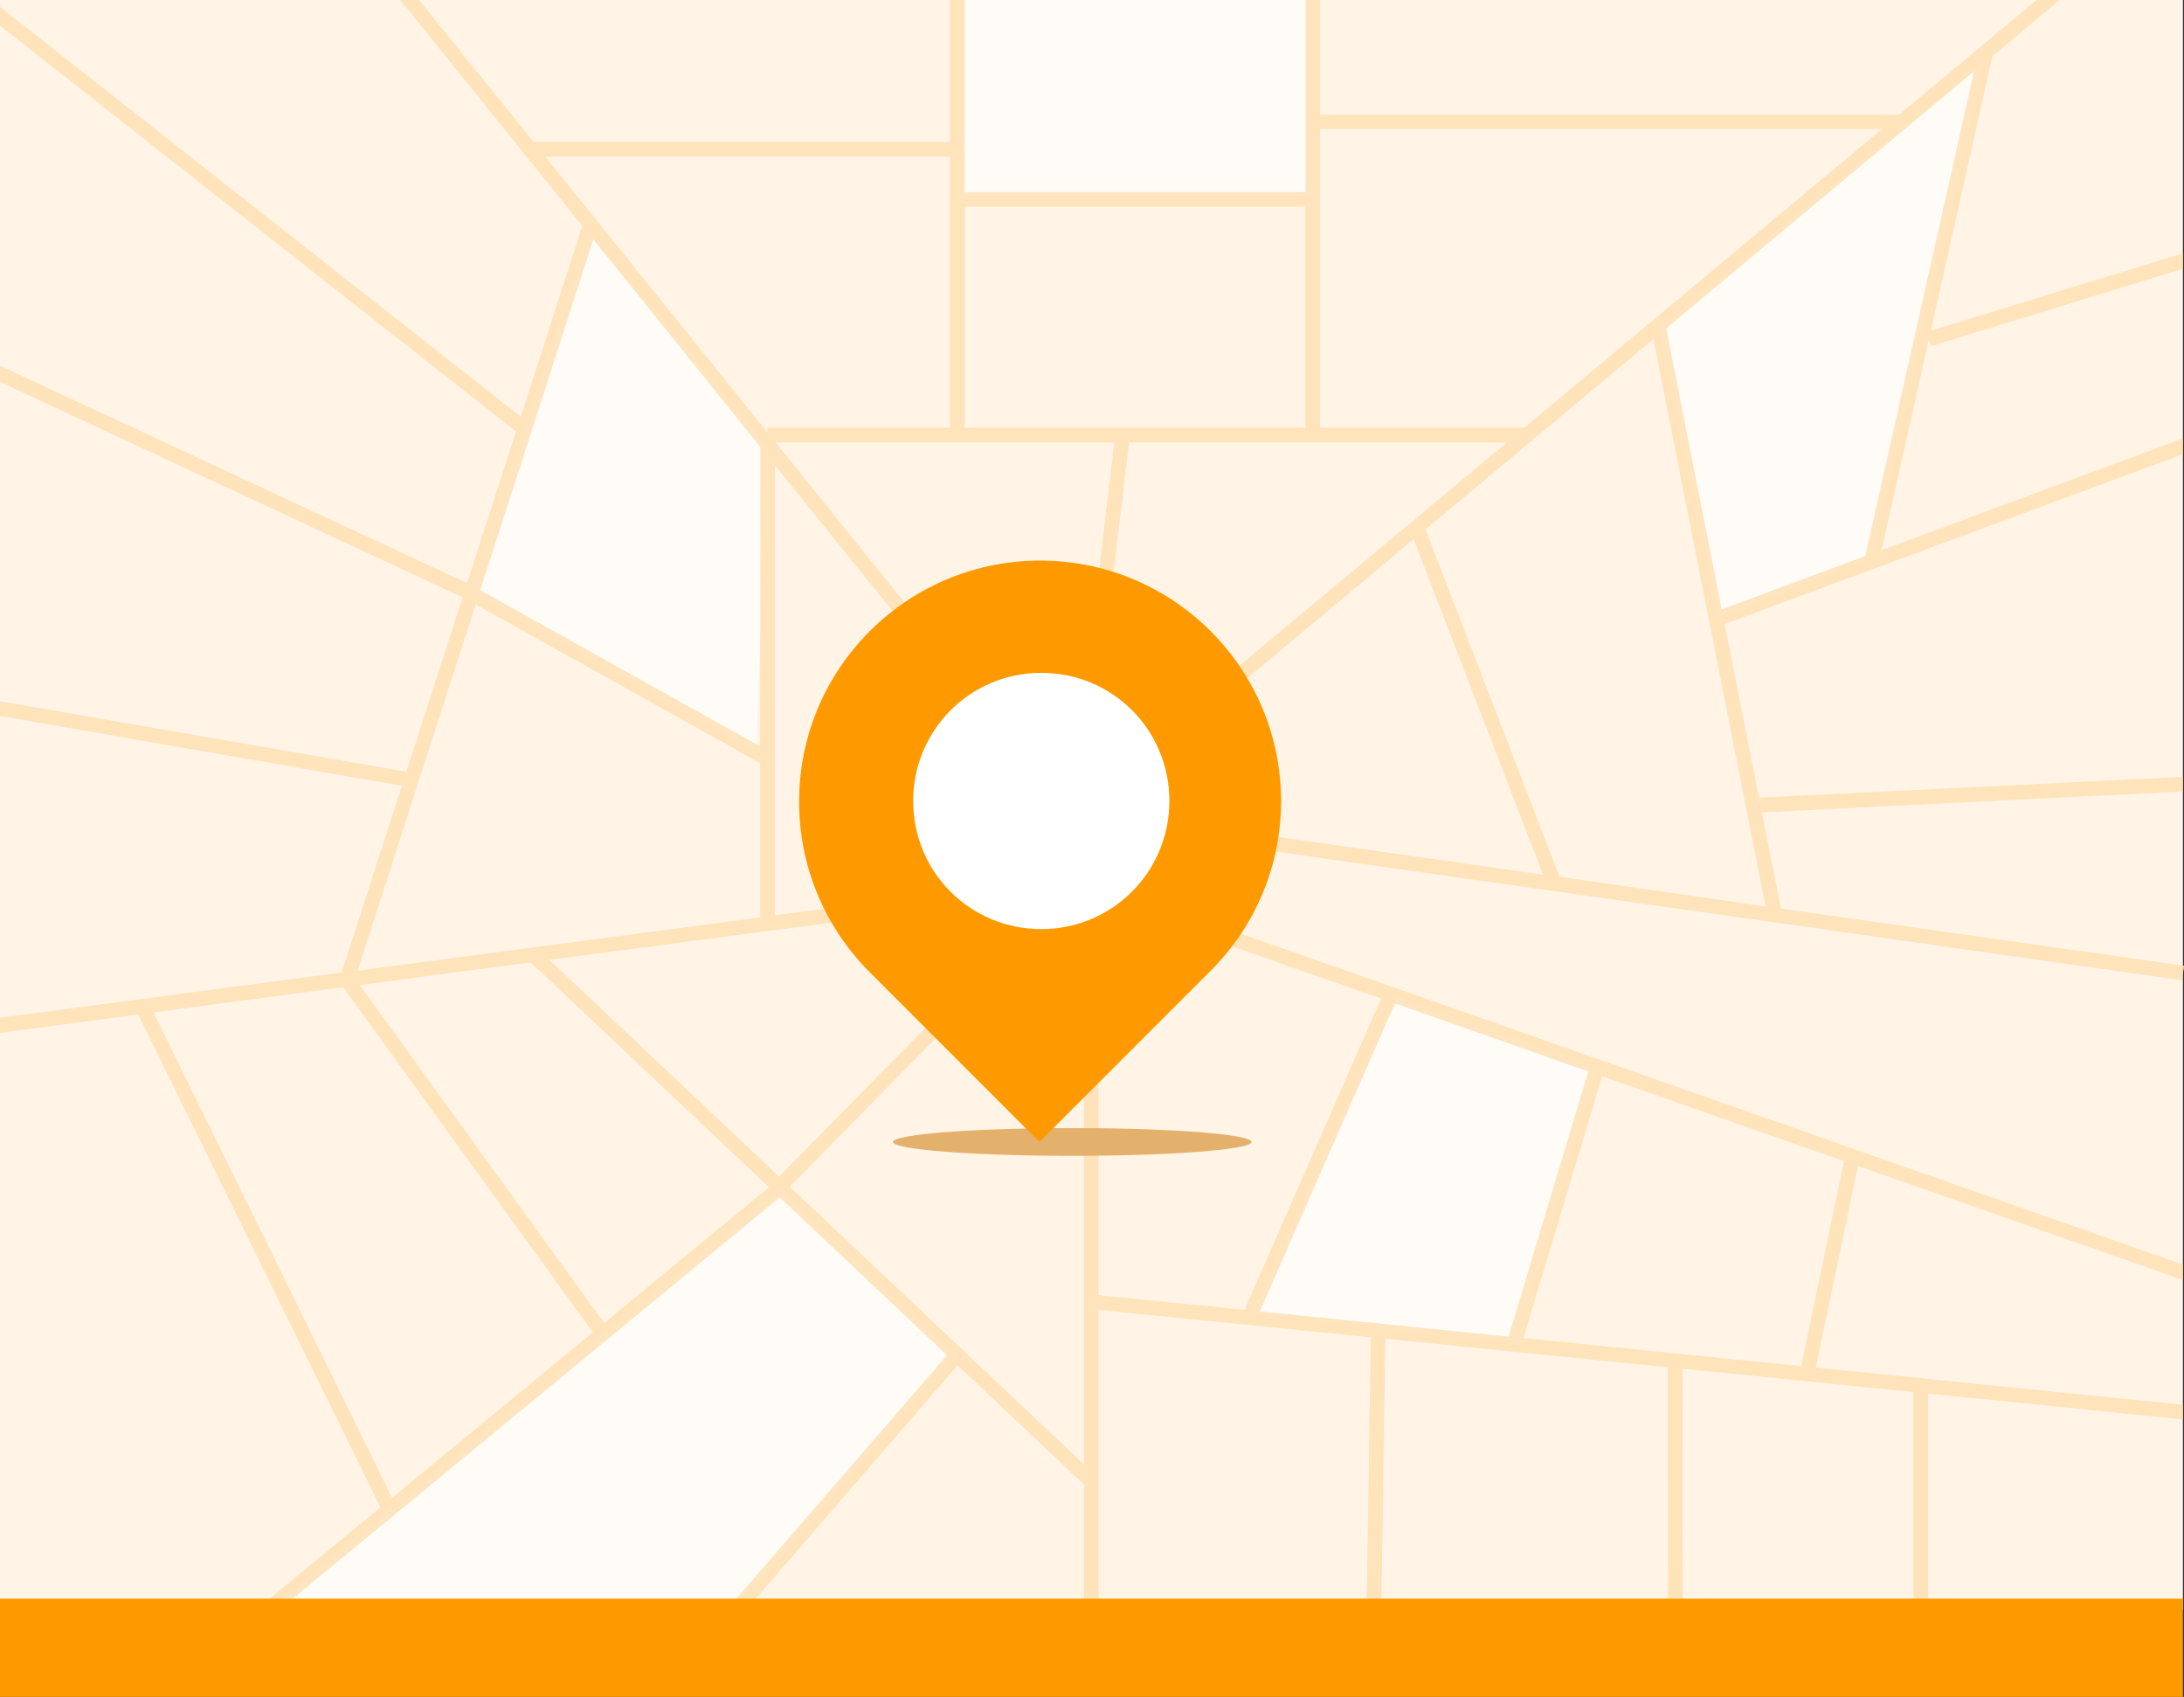 <?xml version="1.0" encoding="utf-8"?>
<!-- Generator: Adobe Illustrator 21.1.0, SVG Export Plug-In . SVG Version: 6.00 Build 0)  -->
<svg version="1.1" id="Icons" xmlns="http://www.w3.org/2000/svg" xmlns:xlink="http://www.w3.org/1999/xlink" x="0px" y="0px"
	 viewBox="0 0 598.4 464.8" style="enable-background:new 0 0 598.4 464.8;" xml:space="preserve">
<rect x="0" y="0" width="598.4" height="464.8" fill="#333333" stroke="none"/>
<style type="text/css">
	.st0{fill:#FFF4E6;}
	.st1{fill:#FFFCF7;}
	.st2{fill:#F0CE9E;}
	.st3{opacity:0.7;}
	.st4{fill:#FFDBA6;}
	.st5{fill:#FF9900;}
	.st6{fill:#E3B16B;}
	.st7{fill:#FFFFFF;}
	.st8{fill:none;}
</style>
<rect x="0" y="0" class="st0" width="598.1" height="441"/>
<polygon class="st1" points="543.4,17.3 513.1,152.4 470.3,169.6 454.4,89.1 "/>
<circle class="st2" cx="299" cy="224.2" r="33.3"/>
<polygon class="st1" points="437.4,292.1 382.5,272.8 342.8,359.6 416.2,368.4 "/>
<polygon class="st1" points="161,63.5 210.3,121.7 207.1,206.1 128.7,162.3 "/>
<rect x="262.3" y="0" class="st1" width="97.3" height="54.6"/>
<polygon class="st1" points="186.2,458.7 76.9,437.9 213.6,325.2 262.3,371.2 "/>
<g class="st3">
	<g>
		<path class="st4" d="M324.7,200c-0.9-1-1.9-1.9-2.9-2.8c-5.6-4.7-12.7-7.8-20.5-8.2c-0.7,0-1.5-0.1-2.2-0.1c-0.6,0-1.2,0-1.8,0
			c-8.7,0.4-16.5,4-22.4,9.6c-1,0.9-1.9,1.9-2.8,2.9c-5.2,6.2-8.4,14.1-8.4,22.8c0,7,2,13.5,5.5,18.9c0.8,1.3,1.7,2.5,2.7,3.7
			c2.4,2.9,5.3,5.4,8.6,7.5c1.2,0.7,2.4,1.4,3.7,2c3.9,1.8,8.3,3,12.9,3.2c0.7,0,1.3,0.1,2,0.1c0.7,0,1.3,0,2-0.1
			c6.9-0.4,13.3-2.8,18.7-6.6c1.3-0.9,2.5-1.9,3.6-3c5.3-5,9-11.6,10.4-19c0.3-1.3,0.4-2.6,0.5-4c0.1-0.9,0.1-1.8,0.1-2.7
			C334.4,214.9,330.7,206.3,324.7,200z M299,255.6c-17.3,0-31.3-14.1-31.3-31.3s14.1-31.3,31.3-31.3c17.3,0,31.3,14.1,31.3,31.3
			S316.3,255.6,299,255.6z"/>
	</g>
	<g>
		<polygon class="st4" points="558,0 520.4,31.4 515.6,35.4 417.6,117.2 412.9,121.2 321.8,197.2 320.5,198.3 323,201.4 324.7,200 
			387.3,147.7 390.6,145 453.1,92.8 456.6,89.9 540.9,19.5 546,15.3 564.3,0 		"/>
	</g>
	<g>
		<rect x="297" y="257.6" class="st4" width="4" height="180.3"/>
	</g>
	<g>
		<polygon class="st4" points="598.4,264.6 598.1,266.6 597.8,268.5 333.7,231 331.8,230.7 332.4,226.7 334.3,227 422.8,239.6 
			427.4,240.2 483.8,248.3 488,248.9 598.1,264.5 		"/>
	</g>
	<g>
		<polygon class="st4" points="598.1,346.4 323.3,249.9 320,248.8 318.7,252.6 319.7,252.9 378.3,273.5 382.1,274.8 434.9,293.4 
			438.7,294.7 505.1,318 508.9,319.3 598.1,350.6 		"/>
	</g>
	<g>
		<polygon class="st4" points="598.1,384.8 497.4,374.6 493.4,374.2 417.1,366.5 413.1,366.1 413.1,366.1 345.1,359.2 340.9,358.8 
			301,354.8 299.2,354.6 298.8,358.6 301,358.8 375.6,366.3 379.6,366.7 456.9,374.5 460.9,374.9 524.3,381.3 528.3,381.7 
			598.1,388.8 		"/>
	</g>
	<g>
		<polygon class="st4" points="0,282.9 37.8,277.9 42,277.3 94.1,270.4 98.6,269.8 145.4,263.6 150.5,262.9 271.9,246.9 273,246.7 
			272.5,242.8 269.2,243.2 212.3,250.7 208.3,251.3 97.9,265.9 93.5,266.4 0,278.8 		"/>
	</g>
	<g>
		<polygon class="st4" points="109.7,0 159.5,61.8 162.5,65.5 208.3,122.4 212.3,127.4 272.1,201.5 273.1,202.8 276.2,200.3 
			274.8,198.5 212.5,121.2 212.3,121 210.9,119.2 210.3,118.5 149.4,42.9 146.2,38.9 114.8,0 		"/>
	</g>
	<g>
		<rect x="210.3" y="117.2" class="st4" width="208" height="4"/>
	</g>
	<g>
		
			<rect x="19.7" y="162.8" transform="matrix(0.307 -0.952 0.952 0.307 -67.846 236.462)" class="st4" width="217.4" height="4"/>
	</g>
	<g>
		
			<rect x="220.6" y="228.5" transform="matrix(0.686 -0.727 0.727 0.686 -172.863 266.444)" class="st4" width="4" height="210.3"/>
	</g>
	<g>
		
			<rect x="53" y="380.9" transform="matrix(0.772 -0.636 0.636 0.772 -210.729 178.771)" class="st4" width="181.3" height="4"/>
	</g>
	<g>
		<rect x="468.3" y="87.6" transform="matrix(0.981 -0.194 0.194 0.981 -24.028 94.501)" class="st4" width="4" height="164.6"/>
	</g>
	<g>
		<polygon class="st4" points="598.1,120.1 515.6,150.7 511.1,152.3 471.8,166.9 469.7,167.7 471,171.4 472.6,170.9 598.1,124.4 		
			"/>
	</g>
	<g>
		<rect x="357.7" class="st4" width="4" height="119.2"/>
	</g>
	<g>
		<rect x="260.3" class="st4" width="4" height="119.2"/>
	</g>
	<g>
		<rect x="262.3" y="52.6" class="st4" width="97.3" height="4"/>
	</g>
	<g>
		<rect x="359.7" y="31.4" class="st4" width="161.5" height="4"/>
	</g>
	<g>
		<rect x="146.1" y="38.9" class="st4" width="116.2" height="4"/>
	</g>
	<g>
		<polygon class="st4" points="0,100.2 127.9,159.7 129.5,160.5 128.7,162.3 128.7,162.3 127.8,164.1 127.8,164.1 127.7,164.1 
			126.7,163.6 0,104.6 		"/>
	</g>
	<g>
		<rect x="208.3" y="119.2" class="st4" width="4" height="133.8"/>
	</g>
	<g>
		
			<rect x="167.5" y="138.3" transform="matrix(0.487 -0.873 0.873 0.487 -74.742 242.872)" class="st4" width="4" height="93.5"/>
	</g>
	<g>
		
			<rect x="198.6" y="287.5" transform="matrix(0.701 -0.713 0.713 0.701 -132.13 263.789)" class="st4" width="100.1" height="4"/>
	</g>
	<g>
		
			<rect x="128.1" y="256.9" transform="matrix(0.81 -0.586 0.586 0.81 -160.968 136.415)" class="st4" width="4" height="119.6"/>
	</g>
	<g>
		
			<rect x="70.8" y="267.8" transform="matrix(0.897 -0.441 0.441 0.897 -144.465 67.407)" class="st4" width="4" height="153.4"/>
	</g>
	<g>
		
			<rect x="170.5" y="411.2" transform="matrix(0.654 -0.756 0.756 0.654 -234.381 313.802)" class="st4" width="111.1" height="4"/>
	</g>
	<g>
		
			<rect x="335.9" y="403.5" transform="matrix(1.550485e-02 -1 1 1.550485e-02 -34.358 776.163)" class="st4" width="82.1" height="4"/>
	</g>
	<g>
		<rect x="457" y="372.7" transform="matrix(1 -1.159272e-03 1.159272e-03 1 -0.473 0.532)" class="st4" width="4" height="71.2"/>
	</g>
	<g>
		<rect x="524.3" y="379.5" class="st4" width="4" height="61"/>
	</g>
	<g>
		
			<rect x="470.8" y="344.5" transform="matrix(0.204 -0.979 0.979 0.204 59.846 766.64)" class="st4" width="60.9" height="4"/>
	</g>
	<g>
		
			<rect x="386.2" y="328.2" transform="matrix(0.288 -0.958 0.958 0.288 -12.776 643.142)" class="st4" width="79.5" height="4"/>
	</g>
	<g>
		
			<rect x="313.2" y="314.6" transform="matrix(0.402 -0.916 0.916 0.402 -73.643 520.492)" class="st4" width="96.8" height="4"/>
	</g>
	<g>
		
			<rect x="405.1" y="140.9" transform="matrix(0.933 -0.36 0.36 0.933 -42.278 159.668)" class="st4" width="4" height="104.7"/>
	</g>
	<g>
		
			<rect x="267.2" y="153.1" transform="matrix(0.119 -0.993 0.993 0.119 113.184 437.721)" class="st4" width="72.2" height="4"/>
	</g>
	<g>
		<polygon class="st4" points="0,1.9 142.6,114.1 144.9,115.8 142.4,119 141.3,118.1 0,7 		"/>
	</g>
	<g>
		<polygon class="st4" points="0,192.1 111.3,211.4 113,211.7 112.3,215.6 110,215.2 0,196.1 		"/>
	</g>
	<g>
		<rect x="456.9" y="82" transform="matrix(0.219 -0.976 0.976 0.219 330.757 581.266)" class="st4" width="143.1" height="4"/>
	</g>
	<g>
		<polygon class="st4" points="598.1,69.4 598.1,73.6 529.1,94.8 528.5,93 528.5,93 527.9,91 529,90.6 		"/>
	</g>
	<g>
		<polygon class="st4" points="598.1,212.8 482.2,218.5 482.3,220.1 482.3,220.1 482.4,222.5 482.8,222.5 598.1,216.8 		"/>
	</g>
</g>
<rect x="0" y="437.9" class="st5" width="598.1" height="26.9"/>
<ellipse class="st6" cx="293.8" cy="312.8" rx="49.1" ry="3.8"/>
<g>
	<path class="st5" d="M331.7,172.9c-25.8-25.8-67.6-25.8-93.4,0c-25.8,25.8-25.8,67.6,0,93.4l46.5,46.5l46.5-46.5
		C357.5,240.6,357.5,198.7,331.7,172.9L331.7,172.9z"/>
	<path class="st7" d="M250.2,219.4c0-19.4,15.6-35.1,35.1-35.1s35.1,15.6,35.1,35.1c0,19.4-15.6,35.1-35.1,35.1
		S250.2,238.9,250.2,219.4L250.2,219.4z"/>
</g>
<polygon class="st4" points="598.4,264.6 598.1,266.6 598.1,264.5 "/>
<line class="st8" x1="598.1" y1="124.4" x2="598.1" y2="120.1"/>
<line class="st8" x1="598.1" y1="350.6" x2="598.1" y2="346.4"/>
<line class="st8" x1="598.1" y1="216.8" x2="598.1" y2="212.8"/>
<line class="st8" x1="598.1" y1="388.8" x2="598.1" y2="384.8"/>
<line class="st8" x1="114.8" y1="0" x2="109.7" y2="0"/>
<line class="st8" x1="564.3" y1="0" x2="558" y2="0"/>
<line class="st8" x1="0" y1="7" x2="0" y2="1.9"/>
<line class="st8" x1="0" y1="104.6" x2="0" y2="100.2"/>
<line class="st8" x1="0" y1="196.1" x2="0" y2="192.1"/>
<line class="st8" x1="0" y1="282.9" x2="0" y2="278.8"/>
</svg>
